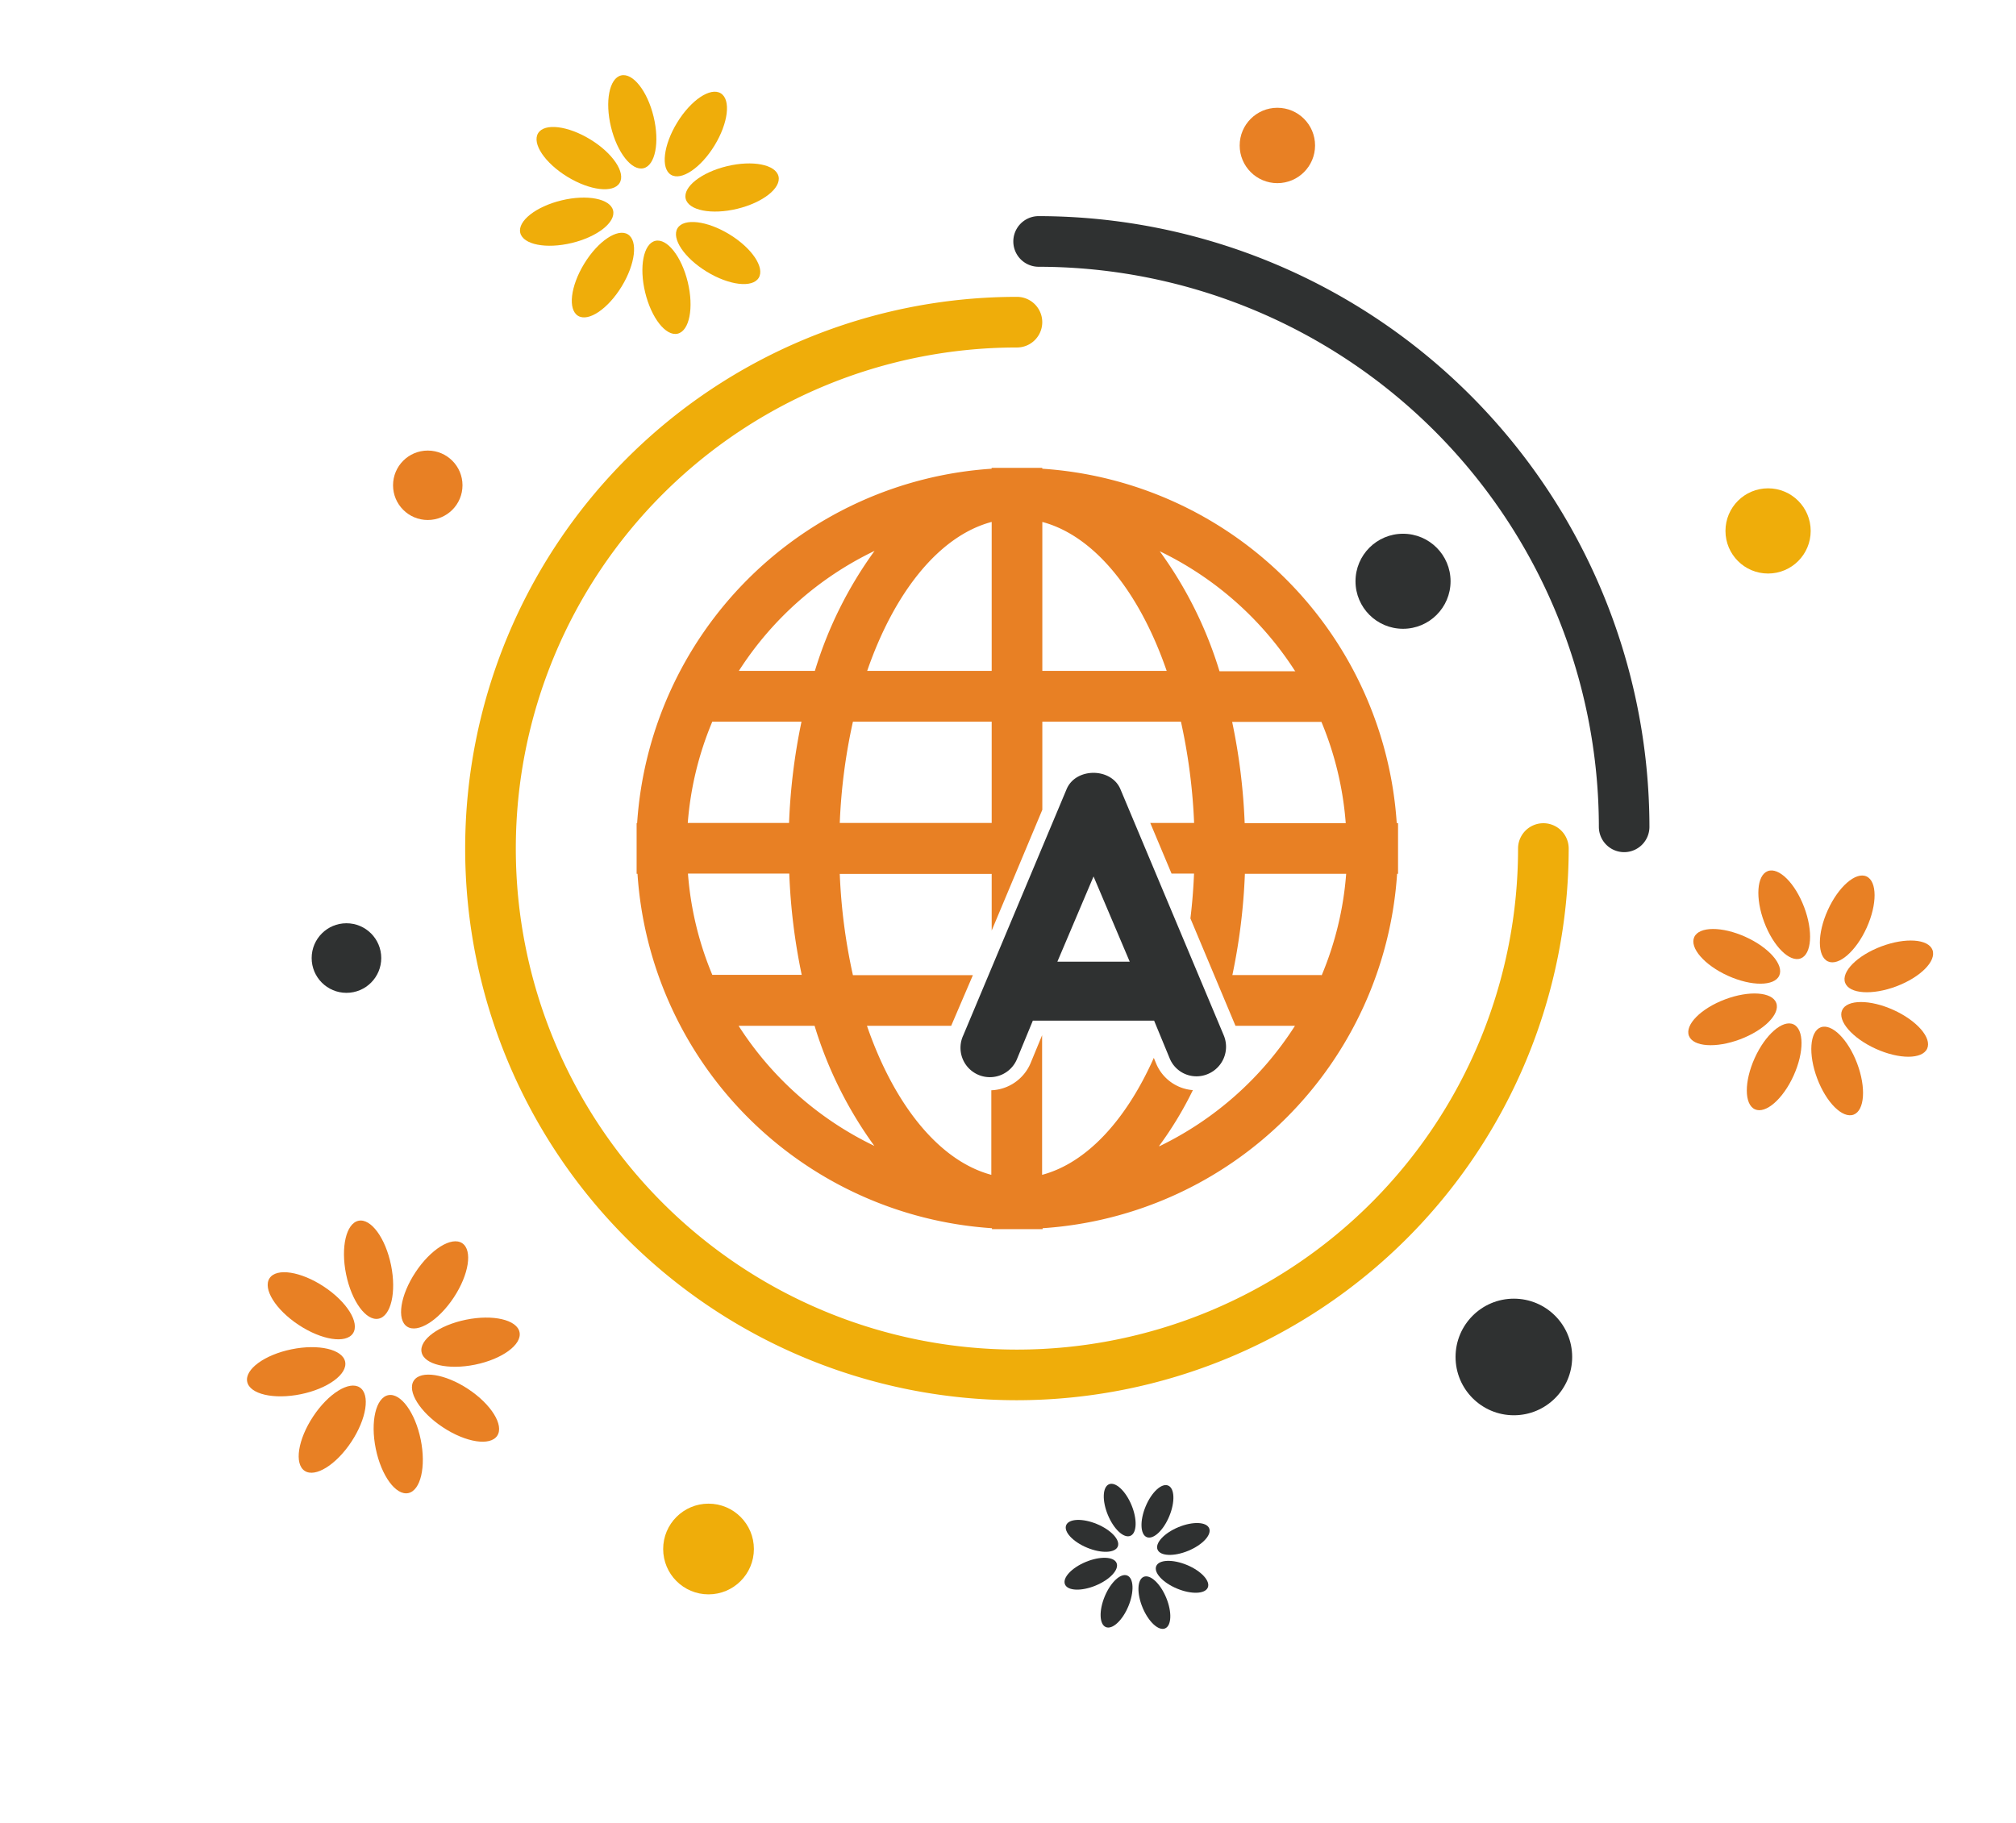 <svg id="Layer_2" data-name="Layer 2" xmlns="http://www.w3.org/2000/svg" viewBox="0 0 278.67 252"><defs><style>.cls-1{fill:#e88024;}.cls-2{fill:#2f3131;}.cls-3{fill:#efad0a;}</style></defs><title>Artboard 7</title><path class="cls-1" d="M193.07,113.8a52.59,52.59,0,0,0-49-49v-.12h-7v.12a52.59,52.59,0,0,0-49,49H88v7h.12a52.59,52.59,0,0,0,49,49v.13h7v-.13a52.59,52.59,0,0,0,49-49h.13v-7Zm-14-21h-10.5a55.73,55.73,0,0,0-8.26-16.59A45.94,45.94,0,0,1,179,92.75ZM144.08,72.16c7.21,1.92,13.42,9.67,17.19,20.59H144.08Zm-7,0V92.75H119.87C123.64,81.83,129.85,74.08,137.06,72.16Zm0,27.61v14h-21a78.89,78.89,0,0,1,1.82-14ZM120.89,76.16a55.72,55.72,0,0,0-8.25,16.59H102.13A45.82,45.82,0,0,1,120.89,76.16ZM98.46,99.77h12.33a83.46,83.46,0,0,0-1.72,14h-14A45,45,0,0,1,98.46,99.77Zm-3.36,21h14a83.33,83.33,0,0,0,1.72,14H98.46A45,45,0,0,1,95.1,120.82Zm7,21.05h10.5a55.91,55.91,0,0,0,8.26,16.6A45.84,45.84,0,0,1,102.13,141.87Zm58.13,16.6a49.74,49.74,0,0,0,4.66-7.71,6,6,0,0,1-5.07-3.66l-.33-.8c-3.81,8.56-9.25,14.52-15.44,16.17v-19.3l-1.61,3.9a6.15,6.15,0,0,1-5.41,3.71v11.69c-7.21-1.93-13.42-9.67-17.19-20.6h11.64l3-7H117.9a78.89,78.89,0,0,1-1.82-14h21v7.83l7-16.7V99.77h19.16a79.83,79.83,0,0,1,1.82,14H159l2.94,7h3.11q-.13,3.17-.5,6.2l6.23,14.85H179A46,46,0,0,1,160.26,158.47Zm22.43-23.62H170.35a83.31,83.31,0,0,0,1.73-14h14A45,45,0,0,1,182.69,134.85Zm-10.61-21a83.44,83.44,0,0,0-1.73-14h12.34a45.25,45.25,0,0,1,3.36,14Z"/><path class="cls-2" d="M169.16,143.14l-14.27-34c-1.25-3.06-6.23-3.06-7.47,0l-14.27,34a4.06,4.06,0,1,0,7.47,3.17l2.15-5.21h16.76l2.15,5.21a4,4,0,0,0,3.74,2.49,4,4,0,0,0,1.59-.34A4.08,4.08,0,0,0,169.16,143.14Zm-23-10.19,5-11.78,5,11.78Z"/><path class="cls-3" d="M140.57,193.58a76.27,76.27,0,0,1,0-152.54,3.5,3.5,0,0,1,0,7,69.27,69.27,0,1,0,69.27,69.27,3.5,3.5,0,1,1,7,0A76.35,76.35,0,0,1,140.57,193.58Z"/><path class="cls-2" d="M224.51,117.81a3.5,3.5,0,0,1-3.5-3.5,77.52,77.52,0,0,0-77.44-77.43,3.5,3.5,0,1,1,0-7A84.53,84.53,0,0,1,228,114.31,3.5,3.5,0,0,1,224.51,117.81Z"/><ellipse class="cls-3" cx="78.33" cy="30.64" rx="6.6" ry="3.03" transform="translate(-5 19.24) rotate(-13.57)"/><ellipse class="cls-3" cx="83.35" cy="38.03" rx="6.6" ry="3.03" transform="translate(7.43 89.32) rotate(-58.57)"/><ellipse class="cls-3" cx="92.13" cy="39.71" rx="3.03" ry="6.6" transform="translate(-6.75 22.73) rotate(-13.57)"/><ellipse class="cls-3" cx="99.52" cy="34.7" rx="3.03" ry="6.6" transform="matrix(0.52, -0.85, 0.85, 0.52, 18.02, 101.53)"/><ellipse class="cls-3" cx="101.2" cy="25.92" rx="6.6" ry="3.03" transform="translate(-3.26 24.47) rotate(-13.57)"/><ellipse class="cls-3" cx="96.18" cy="18.52" rx="6.6" ry="3.03" transform="translate(30.23 90.94) rotate(-58.57)"/><ellipse class="cls-3" cx="87.4" cy="16.84" rx="3.03" ry="6.6" transform="translate(-1.51 20.98) rotate(-13.57)"/><ellipse class="cls-3" cx="80.01" cy="21.86" rx="3.03" ry="6.6" transform="translate(19.64 78.73) rotate(-58.57)"/><ellipse class="cls-1" cx="239.49" cy="140.92" rx="6.45" ry="2.95" transform="translate(-34.29 93.42) rotate(-20.63)"/><ellipse class="cls-1" cx="245.24" cy="147.48" rx="6.45" ry="2.95" transform="translate(9.71 310.02) rotate(-65.63)"/><ellipse class="cls-1" cx="253.95" cy="148.06" rx="2.95" ry="6.45" transform="translate(-35.88 98.97) rotate(-20.63)"/><ellipse class="cls-1" cx="260.51" cy="142.31" rx="2.95" ry="6.45" transform="translate(23.39 320.89) rotate(-65.63)"/><ellipse class="cls-1" cx="261.09" cy="133.6" rx="6.45" ry="2.95" transform="translate(-30.33 100.56) rotate(-20.63)"/><ellipse class="cls-1" cx="255.34" cy="127.04" rx="6.45" ry="2.95" transform="translate(34.26 307.21) rotate(-65.63)"/><ellipse class="cls-1" cx="246.63" cy="126.46" rx="2.95" ry="6.45" transform="translate(-28.74 95.01) rotate(-20.63)"/><ellipse class="cls-1" cx="240.07" cy="132.21" rx="2.95" ry="6.45" transform="translate(20.58 296.34) rotate(-65.63)"/><ellipse class="cls-1" cx="40.95" cy="189.64" rx="6.91" ry="3.17" transform="translate(-37.12 12.03) rotate(-11.54)"/><ellipse class="cls-1" cx="45.92" cy="197.57" rx="6.91" ry="3.17" transform="translate(-144.22 126.96) rotate(-56.54)"/><ellipse class="cls-1" cx="55.05" cy="199.65" rx="3.17" ry="6.91" transform="translate(-38.83 15.05) rotate(-11.54)"/><ellipse class="cls-1" cx="62.97" cy="194.67" rx="3.17" ry="6.91" transform="translate(-134.16 139.88) rotate(-56.54)"/><ellipse class="cls-1" cx="65.05" cy="185.55" rx="6.91" ry="3.17" transform="translate(-35.81 16.77) rotate(-11.54)"/><ellipse class="cls-1" cx="60.08" cy="177.63" rx="6.91" ry="3.17" transform="translate(-121.24 129.82) rotate(-56.54)"/><ellipse class="cls-1" cx="50.95" cy="175.54" rx="3.17" ry="6.91" transform="translate(-34.09 13.74) rotate(-11.54)"/><ellipse class="cls-1" cx="43.03" cy="180.52" rx="3.17" ry="6.91" transform="translate(-131.3 116.89) rotate(-56.54)"/><circle class="cls-1" cx="176.57" cy="20.11" r="5.21"/><circle class="cls-1" cx="59.13" cy="67.09" r="4.8"/><circle class="cls-2" cx="193.94" cy="80.36" r="6.57"/><circle class="cls-3" cx="244.4" cy="73.4" r="5.89"/><circle class="cls-2" cx="209.26" cy="187.6" r="8.06"/><circle class="cls-2" cx="47.89" cy="132.45" r="4.81"/><circle class="cls-3" cx="97.94" cy="214.15" r="6.27"/><ellipse class="cls-2" cx="150.95" cy="212.34" rx="1.77" ry="3.86" transform="translate(-103.05 270.31) rotate(-67.45)"/><ellipse class="cls-2" cx="150.77" cy="217.57" rx="3.86" ry="1.77" transform="translate(-71.65 74.06) rotate(-22.45)"/><ellipse class="cls-2" cx="154.34" cy="221.39" rx="3.86" ry="1.77" transform="translate(-109.31 279.02) rotate(-67.45)"/><ellipse class="cls-2" cx="159.57" cy="221.57" rx="1.77" ry="3.86" transform="translate(-72.52 77.72) rotate(-22.45)"/><ellipse class="cls-2" cx="163.39" cy="218" rx="1.77" ry="3.86" transform="translate(-100.6 285.29) rotate(-67.45)"/><ellipse class="cls-2" cx="163.57" cy="212.77" rx="3.86" ry="1.77" transform="translate(-68.85 78.58) rotate(-22.45)"/><ellipse class="cls-2" cx="160" cy="208.95" rx="3.86" ry="1.77" transform="translate(-94.34 276.58) rotate(-67.45)"/><ellipse class="cls-2" cx="154.77" cy="208.77" rx="1.77" ry="3.86" transform="translate(-67.99 74.92) rotate(-22.45)"/></svg>